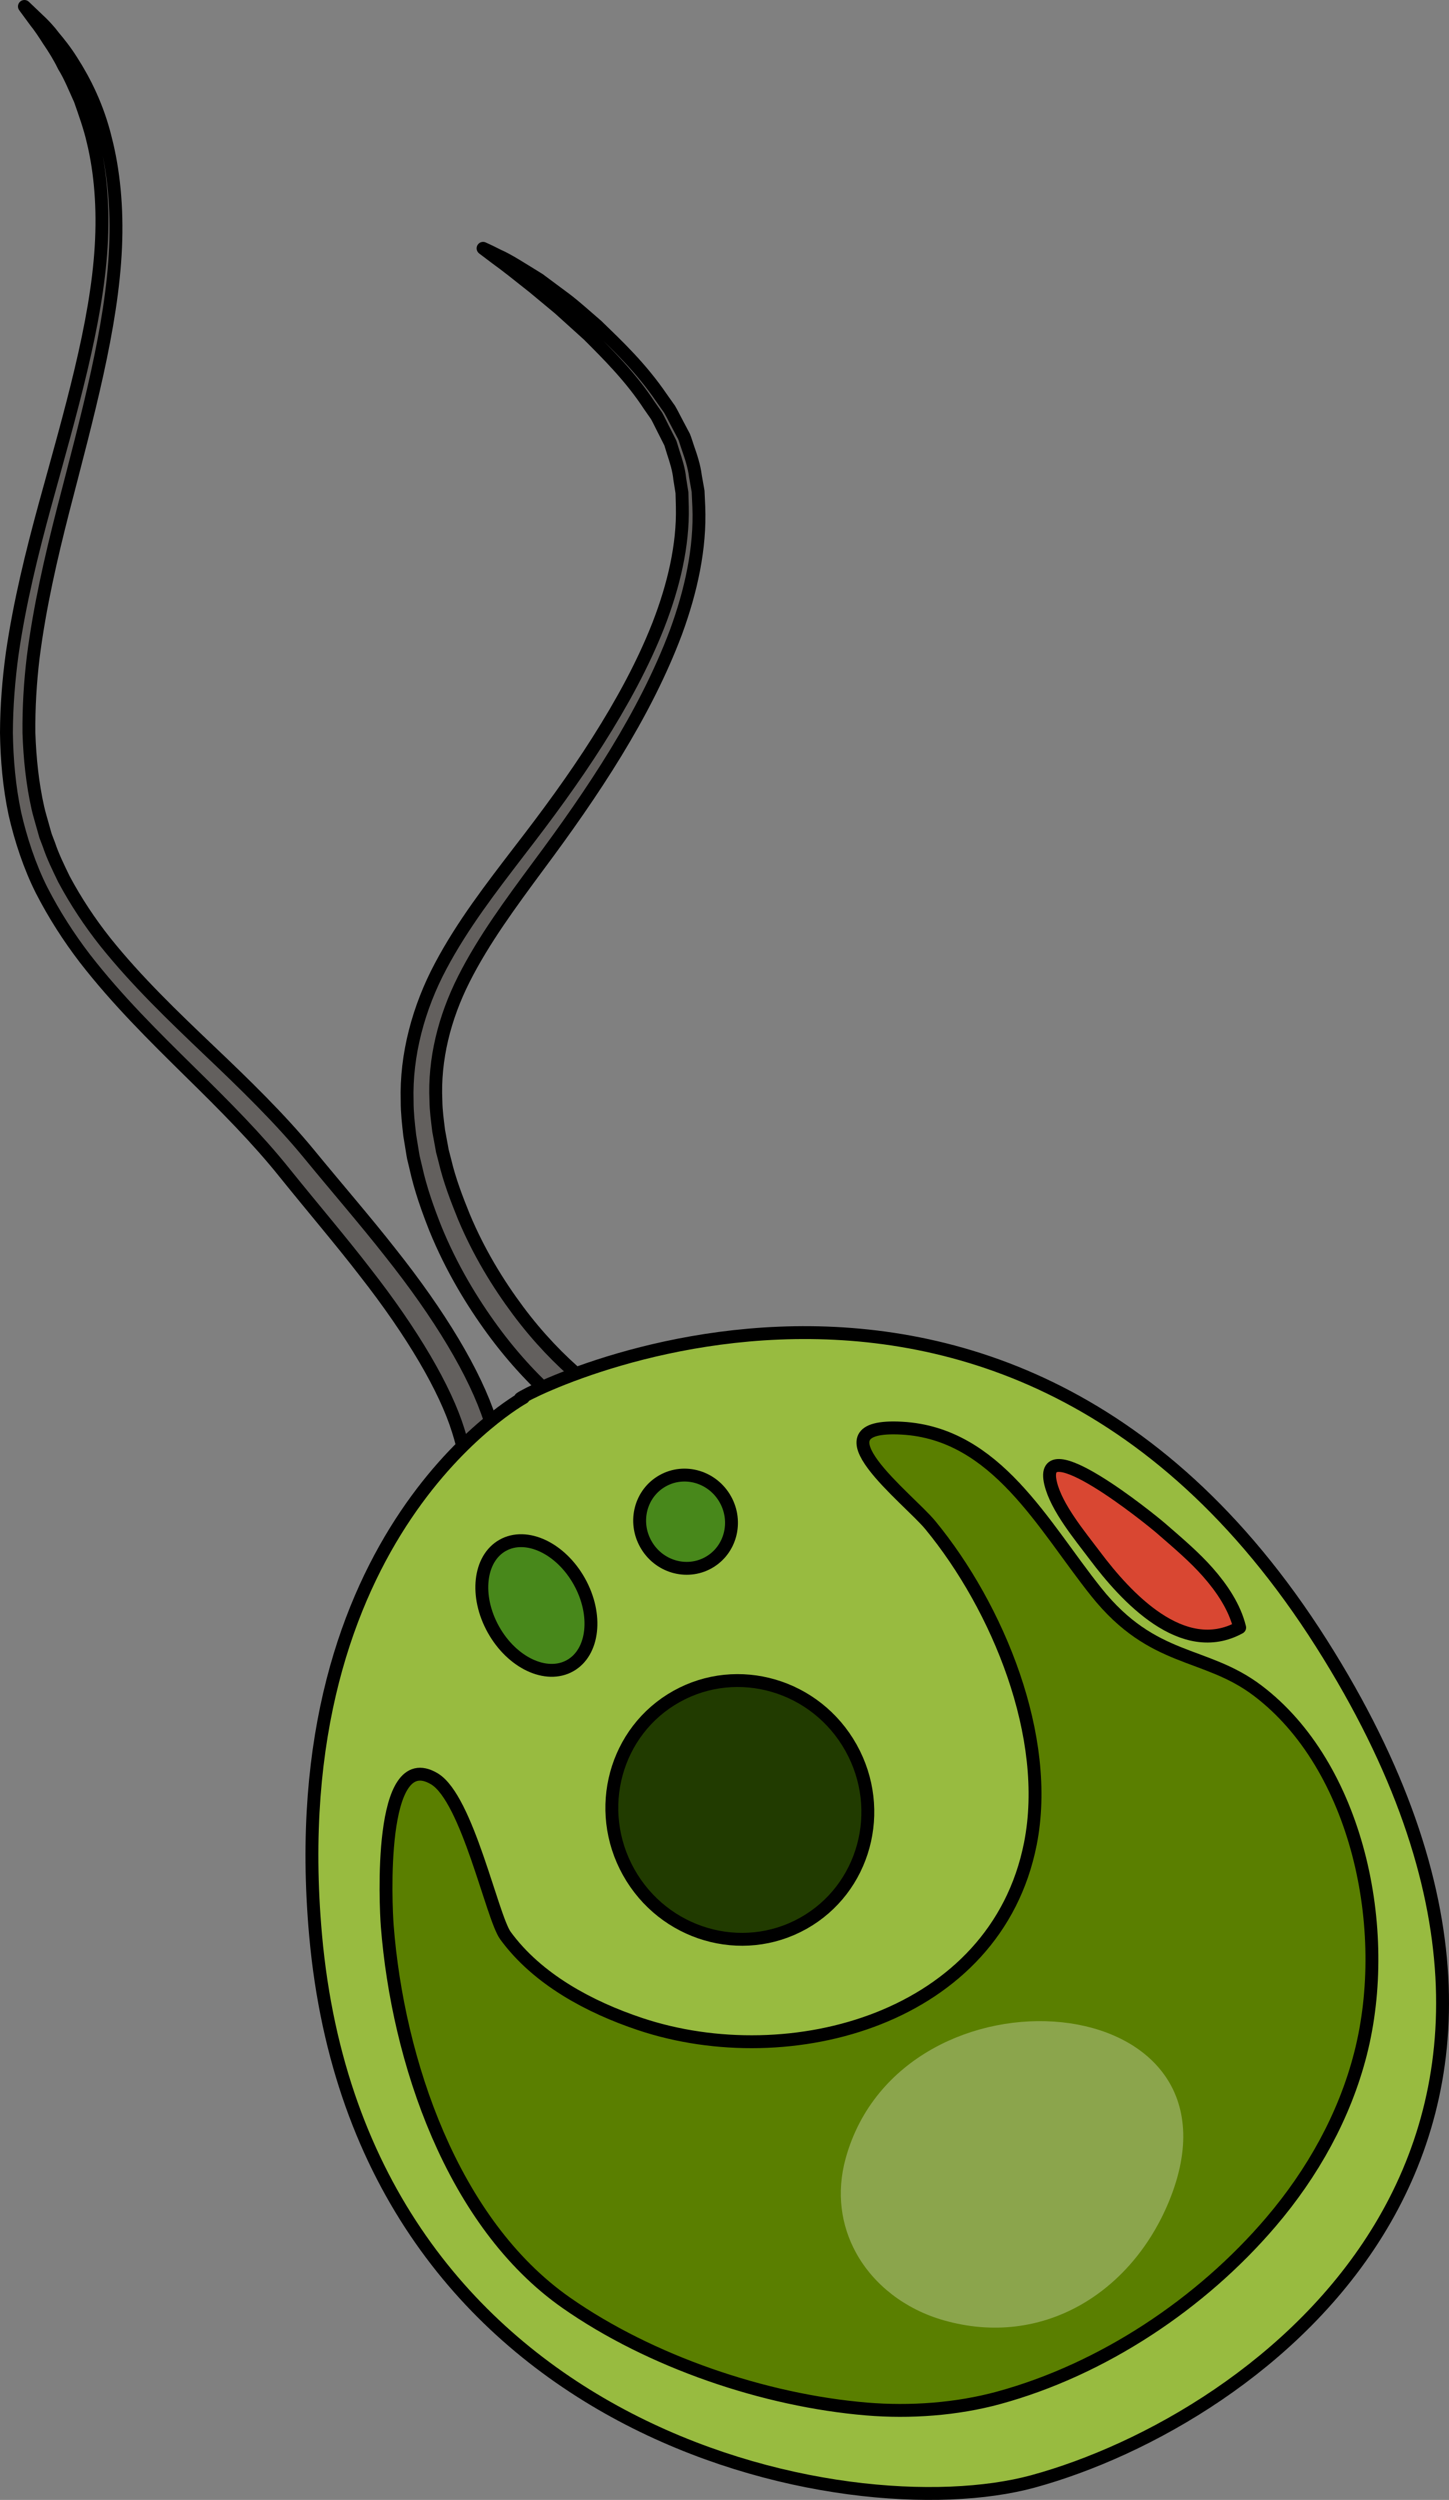 <?xml version="1.0" encoding="utf-8"?>
<!-- Generator: Adobe Illustrator 16.0.0, SVG Export Plug-In . SVG Version: 6.00 Build 0)  -->
<!DOCTYPE svg PUBLIC "-//W3C//DTD SVG 1.1//EN" "http://www.w3.org/Graphics/SVG/1.1/DTD/svg11.dtd">
<svg version="1.1" id="Layer_1" xmlns="http://www.w3.org/2000/svg" xmlns:xlink="http://www.w3.org/1999/xlink" x="0px" y="0px"
	 width="112.576px" height="194.119px" viewBox="0 0 112.576 194.119" enable-background="new 0 0 112.576 194.119"
	 xml:space="preserve">
<rect x="0" y="0" width="112.576" height="194.119" fill="#808080" stroke="none"/>
<g>
	<path fill="#63605E" stroke="#000000" stroke-linecap="round" stroke-linejoin="round" stroke-miterlimit="10" d="M36.337,116.175
		c0,0-0.003-0.508-0.007-1.46c-0.007-0.475-0.124-0.918-0.185-1.521c-0.127-0.597-0.289-1.332-0.546-2.118
		c-0.99-3.199-3.513-7.539-7.242-12.301c-1.847-2.399-3.987-4.9-6.214-7.662c-2.158-2.699-4.688-5.237-7.435-7.932
		c-2.721-2.684-5.584-5.496-8.112-8.756c-1.254-1.636-2.391-3.405-3.355-5.282c-0.941-1.861-1.637-3.995-2.084-5.956
		c-0.449-2.122-0.622-4.196-0.657-6.279c0.009-2.077,0.173-4.129,0.447-6.139c0.582-4.012,1.539-7.853,2.538-11.519
		c2.016-7.319,4.019-14.108,4.375-20.123c0.179-2.996-0.049-5.756-0.619-8.119C6.971,9.822,6.574,8.756,6.229,7.757
		C5.794,6.8,5.434,5.896,4.965,5.146C4.58,4.354,4.154,3.692,3.767,3.124C3.396,2.541,3.07,2.057,2.769,1.686
		C2.201,0.911,1.897,0.5,1.897,0.5s0.371,0.354,1.066,1.017c0.355,0.327,0.775,0.749,1.199,1.313
		c0.454,0.537,0.957,1.17,1.438,1.943c0.977,1.525,1.996,3.535,2.595,6.009c0.635,2.461,0.92,5.334,0.783,8.423
		c-0.27,6.207-2.196,13.129-4.082,20.443c-0.937,3.668-1.814,7.47-2.314,11.369c-0.235,1.951-0.355,3.924-0.335,5.898
		c0.065,1.966,0.275,3.962,0.696,5.824c0.105,0.479,0.269,0.979,0.398,1.468l0.197,0.695l0.262,0.685
		c0.309,0.926,0.744,1.804,1.169,2.682c0.922,1.724,2.009,3.362,3.225,4.896c2.454,3.058,5.284,5.764,8.049,8.4
		c2.751,2.612,5.494,5.276,7.761,8.034c2.197,2.678,4.388,5.201,6.301,7.64c3.853,4.843,6.607,9.408,7.775,13.046
		c0.3,0.907,0.497,1.733,0.652,2.488c0.106,0.771,0.235,1.488,0.243,1.967c0.013,0.952,0.021,1.459,0.021,1.459
		c0.01,0.744-0.579,1.341-1.312,1.341c-0.733-0.003-1.339-0.605-1.348-1.349V116.175z"/>
	<path fill="#63605E" stroke="#000000" stroke-linecap="round" stroke-linejoin="round" stroke-miterlimit="10" d="M53.157,114.285
		c0,0-0.427-0.137-1.227-0.392c-0.202-0.063-0.427-0.138-0.673-0.218c-0.262-0.112-0.548-0.232-0.855-0.362
		c-0.63-0.253-1.326-0.567-2.038-0.979c-2.931-1.559-6.76-4.509-10.087-9.054c-1.658-2.266-3.231-4.892-4.451-7.88
		c-0.591-1.497-1.153-3.064-1.519-4.728l-0.149-0.623l-0.037-0.155l-0.037-0.198l-0.05-0.304l-0.2-1.225
		c-0.097-0.848-0.207-1.789-0.202-2.669c-0.11-3.581,0.89-7.261,2.598-10.465c1.709-3.224,3.925-6.084,6.087-8.908
		c2.179-2.816,4.266-5.649,6.127-8.586c1.859-2.931,3.507-5.936,4.709-9c1.188-3.057,1.928-6.197,1.858-9.178
		c-0.009-0.374-0.018-0.743-0.029-1.107c-0.058-0.363-0.115-0.721-0.172-1.076c-0.071-0.725-0.29-1.399-0.508-2.063l-0.154-0.501
		l-0.062-0.201l-0.121-0.242c-0.162-0.318-0.32-0.64-0.482-0.953c-0.161-0.312-0.309-0.634-0.476-0.931
		c-0.19-0.271-0.375-0.54-0.562-0.806c-1.418-2.171-3.208-3.948-4.732-5.473c-0.81-0.73-1.567-1.413-2.266-2.047
		c-0.726-0.602-1.394-1.157-1.996-1.658c-1.226-0.977-2.196-1.746-2.884-2.236c-0.678-0.512-1.037-0.784-1.037-0.784
		s0.411,0.179,1.168,0.563c0.786,0.339,1.828,1.019,3.186,1.854c0.638,0.475,1.347,1.002,2.117,1.573
		c0.761,0.585,1.528,1.285,2.374,2.011c1.603,1.553,3.416,3.257,5.021,5.612c0.203,0.288,0.412,0.581,0.62,0.876
		c0.179,0.303,0.33,0.615,0.495,0.926c0.168,0.312,0.333,0.628,0.499,0.945l0.127,0.238c0.079,0.176,0.075,0.205,0.115,0.312
		l0.179,0.542c0.252,0.722,0.503,1.46,0.597,2.24c0.07,0.388,0.14,0.777,0.208,1.171c0.018,0.396,0.037,0.796,0.055,1.196
		c0.131,3.219-0.6,6.544-1.774,9.746c-2.408,6.415-6.463,12.468-10.722,18.183c-2.111,2.86-4.215,5.704-5.746,8.734
		c-1.531,3.021-2.334,6.274-2.183,9.469c0.01,0.806,0.118,1.536,0.214,2.335l0.226,1.221l0.054,0.304l0.015,0.075
		c-0.014-0.063,0.007,0.023,0.009,0.028l0.038,0.142l0.146,0.567c0.357,1.517,0.914,2.958,1.475,4.343
		c1.156,2.763,2.656,5.208,4.219,7.301c3.143,4.209,6.683,6.856,9.298,8.215c0.655,0.372,1.241,0.629,1.749,0.826
		c0.255,0.108,0.488,0.21,0.702,0.301c0.247,0.076,0.467,0.146,0.664,0.21c0.805,0.247,1.233,0.378,1.233,0.378
		c0.705,0.217,1.111,0.97,0.91,1.679c-0.204,0.707-0.94,1.107-1.645,0.892L53.157,114.285z"/>
	<path fill="#98BB40" stroke="#000000" stroke-linecap="round" stroke-linejoin="round" stroke-miterlimit="10" d="M40.666,108.532
		c0,0-18.964,10.354-16.146,41.755c3.493,38.876,41.285,46.334,55.729,42.397c17.581-4.799,47.012-26.265,22.432-65.051
		C76.945,87.027,36.704,110.298,40.666,108.532z"/>
	
		<ellipse transform="matrix(0.873 -0.488 0.488 0.873 -61.271 45.944)" fill="#213B00" stroke="#000000" stroke-linecap="round" stroke-linejoin="round" stroke-miterlimit="10" cx="57.489" cy="140.496" rx="9.896" ry="10.089"/>
	
		<ellipse transform="matrix(0.873 -0.488 0.488 0.873 -55.531 36.184)" fill="#48881B" stroke="#000000" stroke-linecap="round" stroke-linejoin="round" stroke-miterlimit="10" cx="41.667" cy="124.648" rx="3.824" ry="5.355"/>
	<path fill="#48881B" stroke="#000000" stroke-linecap="round" stroke-linejoin="round" stroke-miterlimit="10" d="M56.357,116.432
		c0.981,1.756,0.393,3.956-1.315,4.91s-3.89,0.306-4.87-1.451c-0.984-1.756-0.396-3.954,1.312-4.908
		C53.193,114.024,55.375,114.675,56.357,116.432z"/>
	<path fill="#5A7F00" stroke="#000000" stroke-linecap="round" stroke-linejoin="round" stroke-miterlimit="10" d="M33.741,138.122
		c-4.383-2.604-3.774,9.888-3.655,11.422c0.813,10.43,5.036,23.062,13.904,29.266c6.536,4.571,15.401,7.587,23.347,8.251
		c3.37,0.28,6.979,0.024,10.252-0.869c8.084-2.207,15.737-7.304,21.153-13.654c3.233-3.79,5.726-8.228,6.961-13.072
		c2.472-9.696-0.248-22.347-8.011-28.201c-4.097-3.089-8.092-2.105-12.524-7.646c-4.103-5.128-7.75-12.319-15.105-12.722
		c-7.201-0.396,0.51,5.452,2.221,7.535c5.246,6.38,9.408,16.446,7.768,24.735c-2.688,13.576-18.654,17.904-30.33,13.999
		c-3.909-1.308-7.965-3.462-10.451-6.864C38.229,148.876,36.311,139.646,33.741,138.122z"/>
	<path opacity="0.3" fill="#FFFFFF" d="M66.501,174.919c1.363,2.488,3.811,4.398,6.822,5.254c7.672,2.185,14.565-2.138,17.486-9.206
		c6.987-16.911-20.766-19.135-25.111-3.356C64.968,170.27,65.343,172.802,66.501,174.919z"/>
	<path fill="#D94732" stroke="#000000" stroke-linecap="round" stroke-linejoin="round" stroke-miterlimit="10" d="M93.836,122.08
		c-1.027-1.163-2.243-2.2-3.608-3.383c-0.956-0.83-9.622-7.809-8.603-3.52c0.453,1.9,2.293,4.088,3.438,5.616
		c2.395,3.192,6.811,8.024,11.249,5.589C95.926,124.787,94.919,123.305,93.836,122.08z"/>
</g>
</svg>
